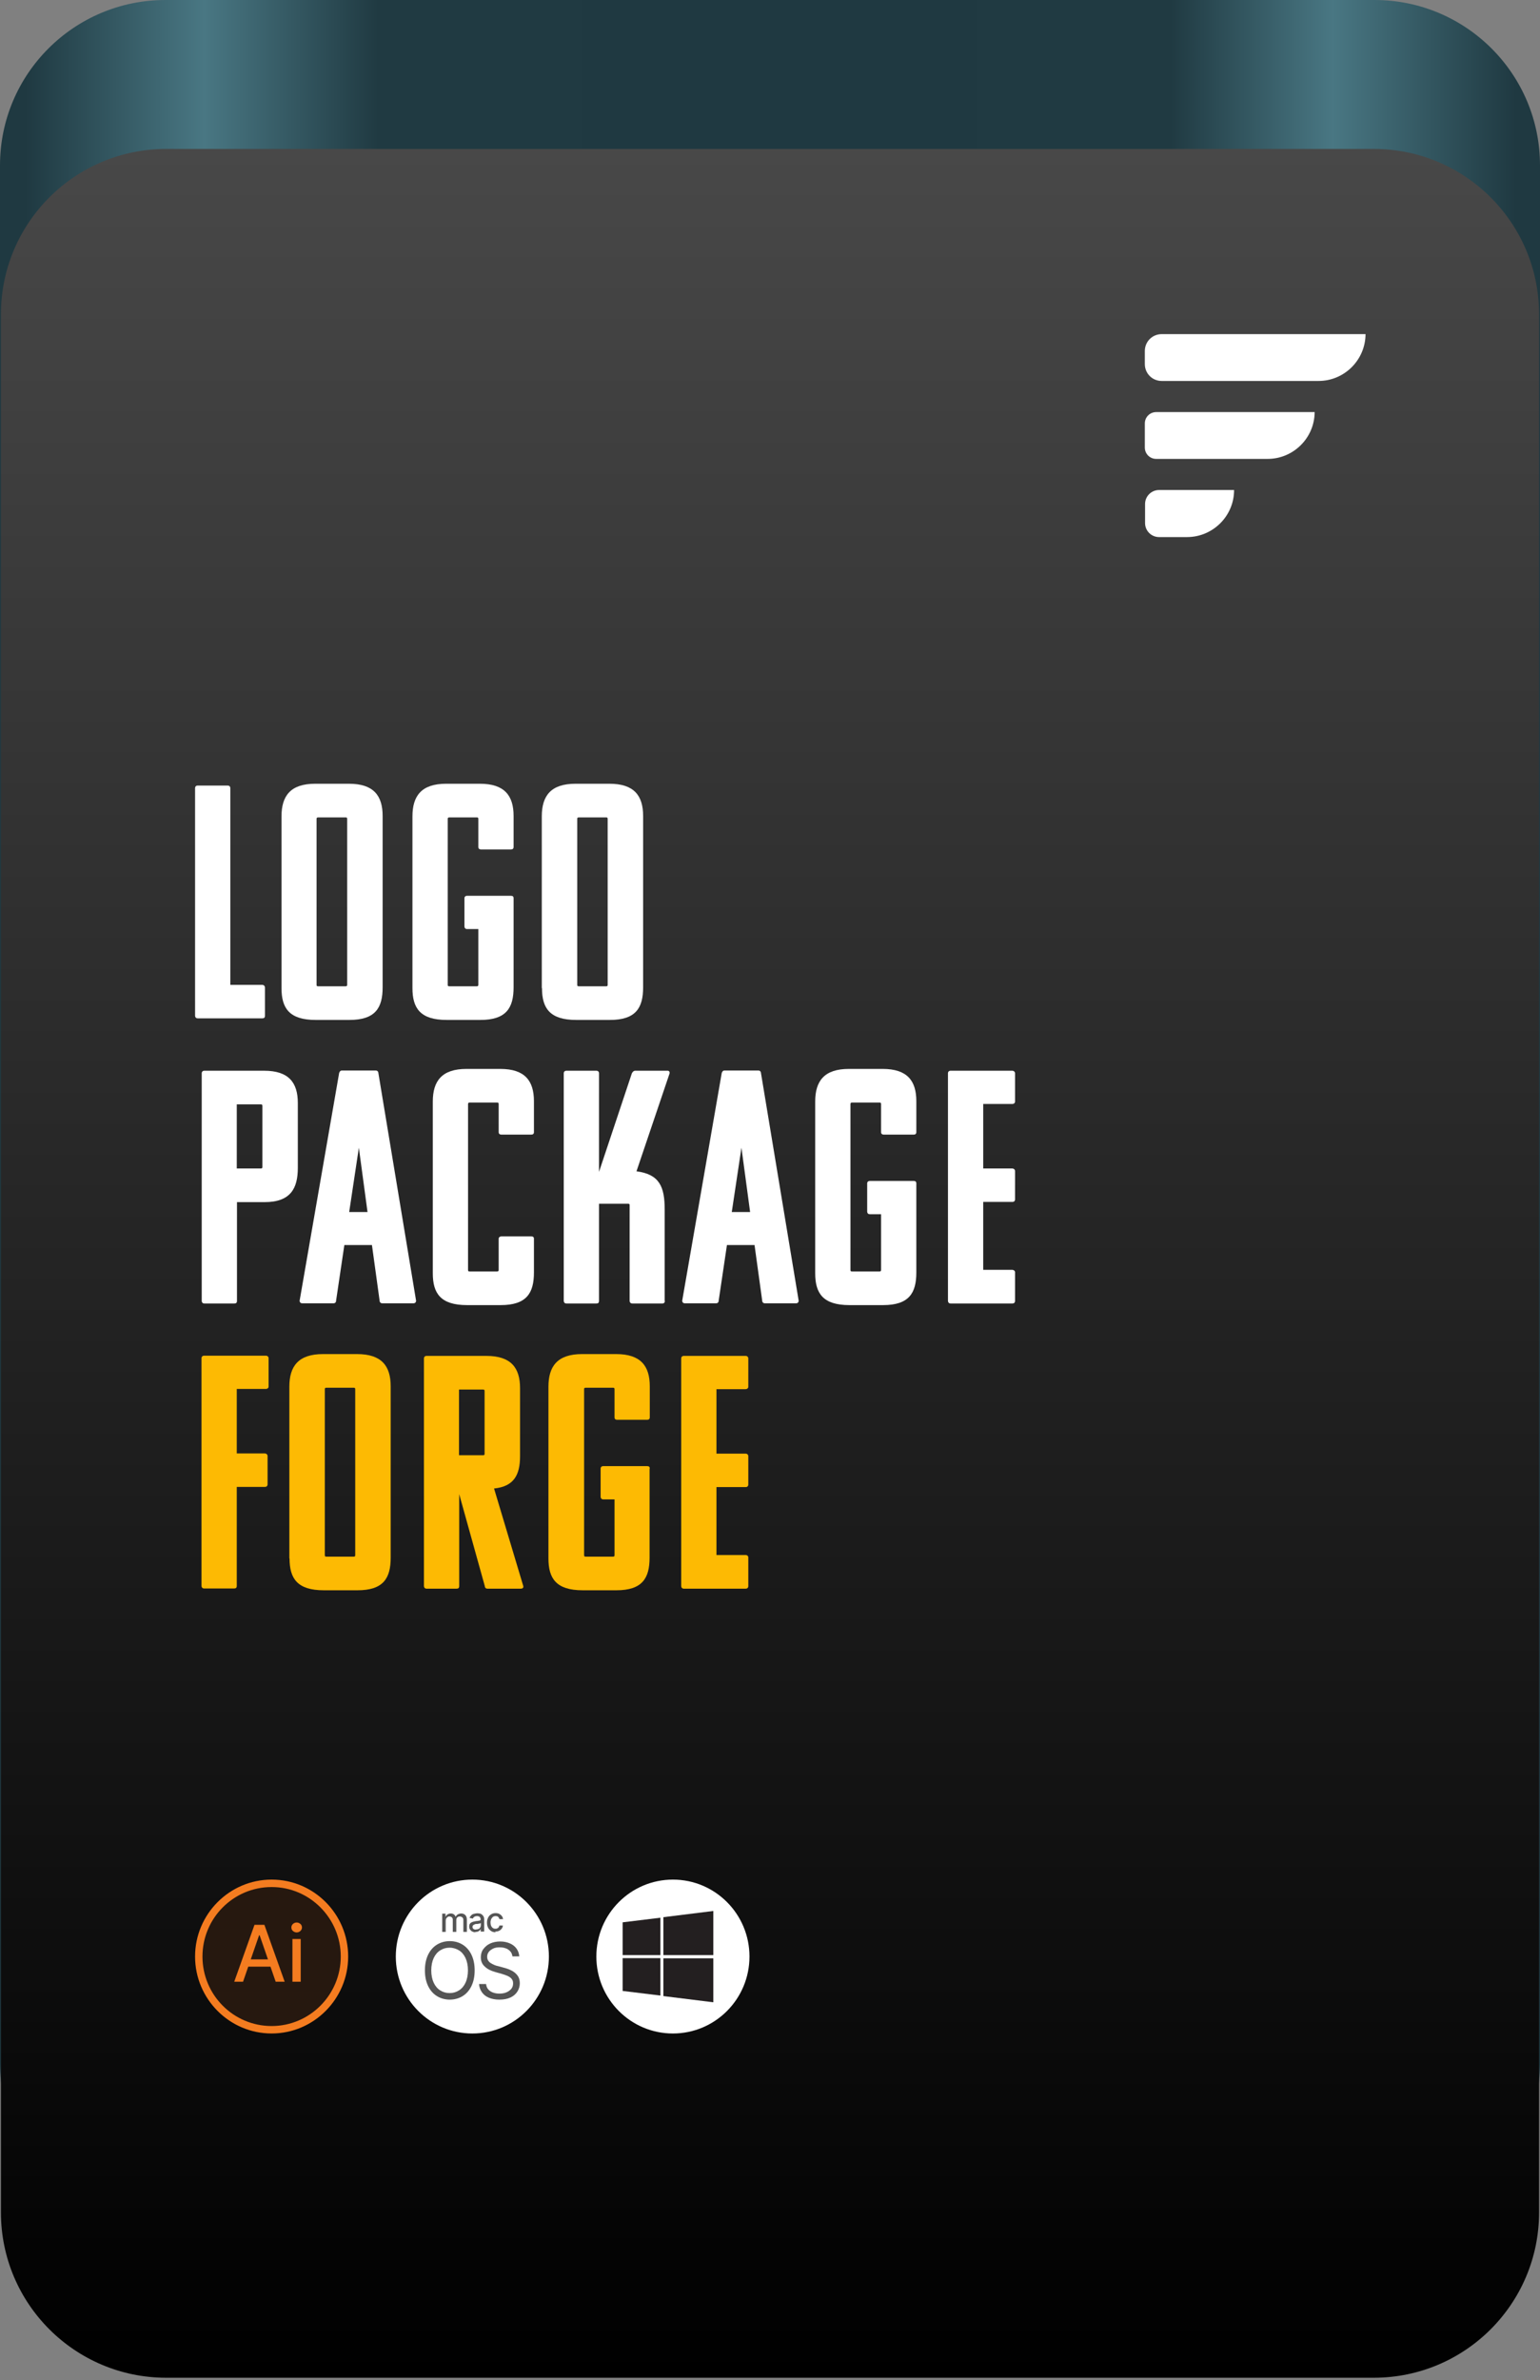 <svg width="156" height="241" viewBox="0 0 156 241" fill="none" xmlns="http://www.w3.org/2000/svg">
<rect x="0" y="0" width="156" height="241" fill="#808080" stroke="none"/>
<g clip-path="url(#clip0_186_9414)">
<path d="M139.235 0H16.765C7.506 0 0 7.497 0 16.745V208.936C0 218.183 7.506 225.68 16.765 225.68H139.235C148.494 225.68 156 218.183 156 208.936V16.745C156 7.497 148.494 0 139.235 0Z" fill="url(#paint0_linear_186_9414)"/>
<path d="M139.162 15.08H16.838C7.591 15.08 0.094 22.577 0.094 31.825V224.016C0.094 233.264 7.591 240.76 16.838 240.76H139.162C148.41 240.76 155.906 233.264 155.906 224.016V31.825C155.906 22.577 148.41 15.08 139.162 15.08Z" fill="url(#paint1_linear_186_9414)"/>
<path d="M20.025 103.112C19.821 103.112 19.76 102.949 19.76 102.847V79.808C19.76 79.645 19.862 79.543 20.025 79.543H23.066C23.229 79.543 23.331 79.645 23.331 79.808V99.725H26.576C26.739 99.725 26.842 99.867 26.842 99.99V102.847C26.842 103.051 26.739 103.112 26.576 103.112H20.046H20.025Z" fill="white"/>
<path d="M28.516 100.051V82.665C28.516 80.584 29.434 79.359 31.924 79.359H35.352C37.842 79.359 38.761 80.563 38.761 82.624V99.969C38.761 102.051 38.026 103.275 35.393 103.275H31.985C29.291 103.275 28.516 102.071 28.516 100.051ZM35.006 82.767H32.23C32.108 82.767 32.067 82.808 32.067 82.93V99.704C32.067 99.847 32.108 99.868 32.23 99.868H35.006C35.128 99.868 35.169 99.827 35.169 99.704V82.93C35.169 82.787 35.128 82.767 35.006 82.767Z" fill="white"/>
<path d="M52.026 90.95V99.969C52.026 102.051 51.292 103.275 48.659 103.275H45.251C42.557 103.275 41.781 102.071 41.781 100.051V82.665C41.781 80.584 42.7 79.359 45.19 79.359H48.618C51.108 79.359 52.026 80.563 52.026 82.624V85.767C52.026 85.93 51.924 86.012 51.761 86.012H48.72C48.598 86.012 48.455 85.95 48.455 85.767V82.93C48.455 82.787 48.414 82.767 48.292 82.767H45.516C45.394 82.767 45.353 82.808 45.353 82.93V99.704C45.353 99.847 45.394 99.868 45.516 99.868H48.292C48.414 99.868 48.455 99.827 48.455 99.704V94.072H47.312C47.108 94.072 47.047 93.909 47.047 93.807V90.95C47.047 90.807 47.149 90.705 47.312 90.705H51.761C51.924 90.705 52.026 90.766 52.026 90.95Z" fill="white"/>
<path d="M54.883 100.051V82.665C54.883 80.584 55.801 79.359 58.291 79.359H61.74C64.23 79.359 65.148 80.563 65.148 82.624V99.969C65.148 102.051 64.414 103.275 61.781 103.275H58.373C55.679 103.275 54.903 102.071 54.903 100.051H54.883ZM61.393 82.767H58.638C58.495 82.767 58.475 82.808 58.475 82.93V99.704C58.475 99.847 58.516 99.868 58.638 99.868H61.393C61.536 99.868 61.556 99.827 61.556 99.704V82.93C61.556 82.787 61.516 82.767 61.393 82.767Z" fill="white"/>
<path d="M20.699 131.987C20.495 131.987 20.434 131.824 20.434 131.722V108.683C20.434 108.52 20.536 108.418 20.699 108.418H26.76C29.25 108.418 30.169 109.622 30.169 111.683V118.254C30.169 120.335 29.434 121.723 26.801 121.723H24.005V131.722C24.005 131.926 23.903 131.987 23.74 131.987H20.699ZM23.985 111.805V118.315H26.413C26.556 118.315 26.577 118.274 26.577 118.152V111.989C26.577 111.846 26.536 111.826 26.413 111.826H23.985V111.805Z" fill="white"/>
<path d="M38.066 108.397C38.27 108.397 38.331 108.561 38.331 108.663L42.148 131.701C42.148 131.865 42.046 131.967 41.882 131.967H38.719C38.576 131.967 38.454 131.865 38.454 131.701L37.678 126.069H34.882L34.045 131.701C34.045 131.865 33.944 131.967 33.78 131.967H30.617C30.454 131.967 30.352 131.865 30.352 131.701L34.352 108.663C34.352 108.663 34.413 108.397 34.617 108.397H38.086H38.066ZM35.372 122.723H37.229L36.352 116.213L35.372 122.723Z" fill="white"/>
<path d="M50.352 111.642H47.577C47.454 111.642 47.413 111.683 47.413 111.805V128.579C47.413 128.722 47.454 128.742 47.577 128.742H50.352C50.475 128.742 50.515 128.702 50.515 128.579V125.437C50.515 125.273 50.658 125.192 50.781 125.192H53.822C53.985 125.192 54.087 125.253 54.087 125.437V128.845C54.087 130.926 53.352 132.15 50.719 132.15H47.311C44.617 132.15 43.842 130.946 43.842 128.926V111.54C43.842 109.459 44.76 108.234 47.25 108.234H50.679C53.169 108.234 54.087 109.438 54.087 111.499V114.642C54.087 114.805 53.985 114.887 53.822 114.887H50.781C50.658 114.887 50.515 114.825 50.515 114.642V111.805C50.515 111.662 50.475 111.642 50.352 111.642Z" fill="white"/>
<path d="M67.353 131.722C67.353 131.885 67.251 131.987 67.108 131.987H64.046C63.904 131.987 63.781 131.885 63.781 131.722V122.049C63.781 121.907 63.74 121.886 63.618 121.886H60.679V131.722C60.679 131.926 60.577 131.987 60.414 131.987H57.373C57.169 131.987 57.107 131.824 57.107 131.722V108.683C57.107 108.52 57.209 108.418 57.373 108.418H60.414C60.577 108.418 60.679 108.52 60.679 108.683V118.662L64.005 108.683C64.005 108.683 64.128 108.418 64.332 108.418H67.638C67.802 108.418 67.883 108.581 67.802 108.765L64.475 118.601C66.802 118.907 67.332 120.152 67.332 122.478V131.742L67.353 131.722Z" fill="white"/>
<path d="M76.822 108.397C77.026 108.397 77.087 108.561 77.087 108.663L80.904 131.701C80.904 131.865 80.802 131.967 80.638 131.967H77.475C77.332 131.967 77.21 131.865 77.21 131.701L76.434 126.069H73.638L72.801 131.701C72.801 131.865 72.699 131.967 72.536 131.967H69.373C69.21 131.967 69.107 131.865 69.107 131.701L73.108 108.663C73.108 108.663 73.169 108.397 73.373 108.397H76.842H76.822ZM74.128 122.723H75.985L75.108 116.213L74.128 122.723Z" fill="white"/>
<path d="M92.823 119.825V128.845C92.823 130.926 92.088 132.15 89.456 132.15H86.048C83.354 132.15 82.578 130.946 82.578 128.926V111.54C82.578 109.459 83.496 108.234 85.986 108.234H89.415C91.905 108.234 92.823 109.438 92.823 111.499V114.642C92.823 114.805 92.721 114.887 92.558 114.887H89.517C89.395 114.887 89.252 114.825 89.252 114.642V111.805C89.252 111.662 89.211 111.642 89.088 111.642H86.313C86.19 111.642 86.15 111.683 86.15 111.805V128.579C86.15 128.722 86.19 128.742 86.313 128.742H89.088C89.211 128.742 89.252 128.702 89.252 128.579V122.947H88.109C87.905 122.947 87.844 122.784 87.844 122.682V119.825C87.844 119.682 87.946 119.58 88.109 119.58H92.558C92.721 119.58 92.823 119.641 92.823 119.825Z" fill="white"/>
<path d="M96.293 131.987C96.089 131.987 96.027 131.824 96.027 131.722V108.683C96.027 108.52 96.129 108.418 96.293 108.418H102.558C102.681 108.418 102.823 108.52 102.823 108.683V111.54C102.823 111.703 102.681 111.785 102.558 111.785H99.599V118.315H102.558C102.681 118.315 102.823 118.417 102.823 118.58V121.437C102.823 121.641 102.681 121.702 102.558 121.702H99.599V128.579H102.558C102.681 128.579 102.823 128.681 102.823 128.824V131.722C102.823 131.926 102.681 131.987 102.558 131.987H96.293Z" fill="white"/>
<path opacity="0.99" d="M23.984 150.577V160.576C23.984 160.781 23.882 160.842 23.718 160.842H20.677C20.473 160.842 20.412 160.679 20.412 160.576V137.538C20.412 137.374 20.514 137.272 20.677 137.272H26.943C27.086 137.272 27.208 137.374 27.208 137.538V140.395C27.208 140.558 27.065 140.639 26.943 140.639H23.984V147.17H26.841C26.963 147.17 27.106 147.272 27.106 147.435V150.292C27.106 150.496 26.963 150.557 26.841 150.557H23.984V150.577Z" fill="#FFBC04"/>
<path opacity="0.99" d="M29.311 157.801V140.415C29.311 138.333 30.229 137.109 32.719 137.109H36.168C38.658 137.109 39.576 138.313 39.576 140.374V157.719C39.576 159.801 38.841 161.025 36.209 161.025H32.8C30.107 161.025 29.331 159.821 29.331 157.801H29.311ZM35.821 140.517H33.066C32.923 140.517 32.903 140.558 32.903 140.68V157.454C32.903 157.597 32.943 157.617 33.066 157.617H35.821C35.964 157.617 35.984 157.576 35.984 157.454V140.68C35.984 140.537 35.943 140.517 35.821 140.517Z" fill="#FFBC04"/>
<path opacity="0.99" d="M49.374 160.862C49.17 160.862 49.109 160.699 49.109 160.597L46.517 151.291V160.597C46.517 160.801 46.415 160.862 46.252 160.862H43.211C43.007 160.862 42.945 160.699 42.945 160.597V137.558C42.945 137.395 43.047 137.293 43.211 137.293H49.272C51.762 137.293 52.68 138.497 52.68 140.558V147.455C52.68 149.332 52.068 150.516 50.047 150.72L53.007 160.597C53.048 160.801 52.905 160.862 52.742 160.862H49.374ZM46.496 140.68V147.353H48.925C49.068 147.353 49.088 147.312 49.088 147.19V140.864C49.088 140.721 49.047 140.701 48.925 140.701H46.496V140.68Z" fill="#FFBC04"/>
<path opacity="0.99" d="M65.802 148.7V157.719C65.802 159.801 65.067 161.025 62.434 161.025H59.026C56.332 161.025 55.557 159.821 55.557 157.801V140.415C55.557 138.333 56.475 137.109 58.965 137.109H62.414C64.904 137.109 65.822 138.313 65.822 140.374V143.516C65.822 143.68 65.72 143.761 65.557 143.761H62.516C62.373 143.761 62.251 143.7 62.251 143.516V140.68C62.251 140.537 62.21 140.517 62.087 140.517H59.332C59.189 140.517 59.169 140.558 59.169 140.68V157.454C59.169 157.597 59.21 157.617 59.332 157.617H62.087C62.23 157.617 62.251 157.576 62.251 157.454V151.822H61.108C60.904 151.822 60.843 151.659 60.843 151.557V148.7C60.843 148.557 60.944 148.455 61.108 148.455H65.557C65.72 148.455 65.822 148.516 65.822 148.7H65.802Z" fill="#FFBC04"/>
<path opacity="0.99" d="M69.271 160.862C69.067 160.862 69.006 160.699 69.006 160.597V137.558C69.006 137.395 69.108 137.293 69.271 137.293H75.537C75.68 137.293 75.802 137.395 75.802 137.558V140.415C75.802 140.578 75.659 140.66 75.537 140.66H72.577V147.19H75.537C75.68 147.19 75.802 147.292 75.802 147.455V150.312C75.802 150.516 75.659 150.577 75.537 150.577H72.577V157.454H75.537C75.68 157.454 75.802 157.556 75.802 157.699V160.597C75.802 160.801 75.659 160.862 75.537 160.862H69.271Z" fill="#FFBC04"/>
<path d="M125.011 49.617C125.011 52.256 122.86 54.382 120.245 54.382H117.411C116.629 54.382 115.993 53.747 115.993 52.965V51.035C115.993 50.254 116.629 49.617 117.411 49.617H125.011ZM133.172 41.726C133.159 44.353 131.014 46.466 128.407 46.466H117.118C116.483 46.466 115.969 45.953 115.969 45.318V42.874C115.969 42.239 116.483 41.726 117.118 41.726H133.172ZM138.328 33.833C138.315 36.437 136.194 38.574 133.563 38.574H117.68C116.727 38.574 115.969 37.816 115.969 36.864V35.544C115.969 34.591 116.727 33.833 117.68 33.833H138.328Z" fill="white"/>
<g clip-path="url(#clip1_186_9414)">
<path d="M27.516 205.525C31.592 205.525 34.896 202.206 34.896 198.111C34.896 194.017 31.592 190.697 27.516 190.697C23.441 190.697 20.137 194.017 20.137 198.111C20.137 202.206 23.441 205.525 27.516 205.525Z" fill="#26180F"/>
<path d="M27.515 191.074C31.374 191.074 34.519 194.234 34.519 198.111C34.519 201.989 31.374 205.148 27.515 205.148C23.655 205.148 20.51 202.007 20.51 198.111C20.51 194.216 23.655 191.074 27.515 191.074ZM27.515 190.32C23.244 190.32 19.76 193.821 19.76 198.111C19.76 202.402 23.244 205.902 27.515 205.902C31.785 205.902 35.269 202.402 35.269 198.111C35.269 193.821 31.803 190.32 27.515 190.32Z" fill="#F47C20"/>
<path d="M24.638 200.661H23.727L25.781 194.898H26.782L28.837 200.661H27.926L26.3 195.957H26.246L24.62 200.661H24.638ZM24.799 198.399H27.783V199.135H24.799V198.399Z" fill="#F47C20"/>
<path d="M30.052 195.67C29.909 195.67 29.784 195.616 29.676 195.526C29.569 195.437 29.516 195.311 29.516 195.167C29.516 195.024 29.569 194.916 29.676 194.808C29.784 194.719 29.909 194.665 30.052 194.665C30.195 194.665 30.32 194.719 30.427 194.808C30.534 194.898 30.588 195.024 30.588 195.167C30.588 195.311 30.534 195.419 30.427 195.526C30.32 195.616 30.195 195.67 30.052 195.67ZM29.623 200.661V196.334H30.463V200.661H29.623Z" fill="#F47C20"/>
<path d="M47.849 205.903C52.132 205.903 55.603 202.414 55.603 198.112C55.603 193.809 52.132 190.321 47.849 190.321C43.566 190.321 40.094 193.809 40.094 198.112C40.094 202.414 43.566 205.903 47.849 205.903Z" fill="white"/>
<path d="M44.793 195.616V193.767H45.133V194.073H45.15C45.186 193.965 45.258 193.893 45.347 193.839C45.436 193.785 45.543 193.75 45.669 193.75C45.794 193.75 45.901 193.785 45.972 193.839C46.062 193.893 46.115 193.983 46.151 194.073H46.169C46.205 193.983 46.276 193.893 46.383 193.839C46.49 193.785 46.598 193.75 46.723 193.75C46.884 193.75 47.026 193.803 47.134 193.911C47.241 194.019 47.294 194.18 47.294 194.378V195.616H46.937V194.414C46.937 194.288 46.901 194.198 46.83 194.144C46.758 194.091 46.687 194.055 46.58 194.055C46.455 194.055 46.365 194.091 46.312 194.162C46.24 194.234 46.222 194.324 46.222 194.432V195.616H45.865V194.378C45.865 194.27 45.829 194.198 45.776 194.144C45.704 194.091 45.633 194.055 45.526 194.055C45.454 194.055 45.401 194.055 45.347 194.109C45.293 194.144 45.24 194.198 45.204 194.252C45.168 194.324 45.15 194.396 45.15 194.468V195.616H44.793Z" fill="#555555"/>
<path d="M48.171 195.653C48.045 195.653 47.956 195.635 47.849 195.581C47.76 195.545 47.688 195.473 47.617 195.383C47.563 195.293 47.527 195.204 47.527 195.078C47.527 194.97 47.545 194.881 47.581 194.827C47.617 194.755 47.67 194.701 47.742 194.665C47.813 194.629 47.885 194.593 47.974 194.575C48.063 194.557 48.135 194.54 48.224 194.522C48.331 194.522 48.421 194.504 48.492 194.486C48.564 194.486 48.617 194.468 48.635 194.45C48.671 194.432 48.689 194.396 48.689 194.36C48.689 194.252 48.653 194.163 48.599 194.109C48.546 194.055 48.456 194.019 48.331 194.019C48.206 194.019 48.117 194.037 48.045 194.091C47.974 194.145 47.92 194.198 47.903 194.27L47.563 194.198C47.599 194.091 47.67 194.001 47.742 193.929C47.813 193.857 47.903 193.803 48.01 193.786C48.117 193.768 48.224 193.732 48.331 193.732C48.403 193.732 48.474 193.732 48.564 193.75C48.653 193.75 48.724 193.803 48.796 193.839C48.867 193.893 48.921 193.947 48.975 194.037C49.028 194.127 49.046 194.234 49.046 194.36V195.581H48.689V195.329C48.689 195.329 48.635 195.419 48.582 195.473C48.528 195.527 48.474 195.563 48.403 195.581C48.331 195.617 48.242 195.617 48.135 195.617L48.171 195.653ZM48.242 195.365C48.349 195.365 48.421 195.347 48.492 195.311C48.564 195.276 48.617 195.222 48.653 195.15C48.689 195.078 48.707 195.024 48.707 194.952V194.719C48.707 194.719 48.671 194.737 48.635 194.755C48.599 194.755 48.564 194.773 48.51 194.791C48.456 194.791 48.421 194.791 48.367 194.809C48.313 194.827 48.278 194.809 48.26 194.809C48.188 194.809 48.135 194.827 48.063 194.863C47.992 194.899 47.956 194.916 47.92 194.952C47.885 194.988 47.867 195.042 47.867 195.114C47.867 195.204 47.903 195.276 47.956 195.311C48.028 195.365 48.099 195.383 48.206 195.383L48.242 195.365Z" fill="#555555"/>
<path d="M50.208 195.652C50.029 195.652 49.868 195.616 49.743 195.526C49.618 195.437 49.511 195.329 49.439 195.185C49.368 195.042 49.332 194.88 49.332 194.683C49.332 194.485 49.368 194.324 49.439 194.18C49.511 194.037 49.6 193.929 49.743 193.839C49.886 193.749 50.029 193.713 50.19 193.713C50.333 193.713 50.458 193.731 50.565 193.785C50.672 193.839 50.761 193.911 50.833 194.001C50.904 194.09 50.94 194.198 50.958 194.324H50.601C50.601 194.324 50.529 194.162 50.476 194.108C50.404 194.037 50.315 194.019 50.208 194.019C50.1 194.019 50.029 194.037 49.94 194.09C49.868 194.144 49.815 194.216 49.761 194.306C49.725 194.396 49.689 194.521 49.689 194.647C49.689 194.773 49.707 194.898 49.743 194.988C49.779 195.078 49.85 195.167 49.922 195.221C49.993 195.275 50.083 195.293 50.19 195.293C50.261 195.293 50.315 195.293 50.368 195.257C50.422 195.239 50.476 195.203 50.511 195.15C50.547 195.096 50.583 195.042 50.583 194.97H50.94C50.94 195.096 50.887 195.203 50.815 195.293C50.744 195.383 50.672 195.455 50.547 195.509C50.44 195.562 50.315 195.58 50.172 195.58L50.208 195.652Z" fill="#555555"/>
<path d="M48.082 199.512C48.082 200.122 47.975 200.643 47.76 201.092C47.546 201.541 47.242 201.882 46.867 202.115C46.492 202.348 46.045 202.474 45.562 202.474C45.08 202.474 44.633 202.348 44.258 202.115C43.883 201.882 43.579 201.541 43.365 201.092C43.15 200.643 43.043 200.122 43.043 199.512C43.043 198.902 43.15 198.381 43.365 197.932C43.579 197.484 43.883 197.142 44.258 196.909C44.633 196.676 45.08 196.55 45.562 196.55C46.045 196.55 46.492 196.676 46.867 196.909C47.242 197.142 47.546 197.484 47.76 197.932C47.975 198.381 48.082 198.902 48.082 199.512ZM47.403 199.512C47.403 199.009 47.313 198.597 47.153 198.255C46.992 197.914 46.76 197.645 46.492 197.484C46.224 197.322 45.902 197.214 45.544 197.214C45.187 197.214 44.883 197.304 44.597 197.484C44.312 197.663 44.097 197.914 43.936 198.255C43.776 198.597 43.686 199.027 43.686 199.512C43.686 199.997 43.776 200.428 43.936 200.769C44.097 201.11 44.33 201.379 44.597 201.541C44.883 201.72 45.187 201.81 45.544 201.81C45.902 201.81 46.206 201.72 46.492 201.541C46.777 201.361 46.992 201.11 47.153 200.769C47.313 200.428 47.403 199.997 47.403 199.512Z" fill="#555555"/>
<path d="M51.904 198.076C51.869 197.789 51.726 197.573 51.493 197.412C51.261 197.25 50.957 197.178 50.618 197.178C50.368 197.178 50.136 197.214 49.957 197.304C49.778 197.394 49.617 197.501 49.51 197.645C49.403 197.789 49.349 197.95 49.349 198.13C49.349 198.291 49.385 198.417 49.456 198.525C49.528 198.632 49.617 198.722 49.742 198.794C49.867 198.866 49.975 198.92 50.1 198.974C50.225 199.027 50.35 199.063 50.457 199.081L51.047 199.243C51.19 199.279 51.368 199.333 51.547 199.404C51.726 199.476 51.904 199.566 52.083 199.692C52.244 199.817 52.387 199.961 52.494 200.14C52.601 200.32 52.655 200.553 52.655 200.823C52.655 201.128 52.566 201.415 52.405 201.666C52.244 201.918 52.012 202.115 51.708 202.259C51.404 202.402 51.029 202.474 50.582 202.474C50.171 202.474 49.814 202.402 49.51 202.277C49.206 202.151 48.974 201.953 48.813 201.72C48.652 201.487 48.545 201.2 48.527 200.894H49.242C49.26 201.11 49.331 201.289 49.456 201.433C49.582 201.577 49.742 201.684 49.939 201.756C50.136 201.828 50.35 201.864 50.582 201.864C50.85 201.864 51.083 201.828 51.297 201.738C51.511 201.648 51.672 201.523 51.797 201.379C51.922 201.217 51.976 201.038 51.976 200.823C51.976 200.625 51.922 200.481 51.815 200.356C51.708 200.23 51.565 200.14 51.404 200.069C51.225 199.997 51.047 199.925 50.85 199.871L50.153 199.674C49.707 199.548 49.349 199.368 49.099 199.117C48.831 198.884 48.706 198.561 48.706 198.184C48.706 197.861 48.795 197.573 48.974 197.34C49.153 197.107 49.385 196.909 49.671 196.783C49.957 196.658 50.296 196.586 50.672 196.586C51.047 196.586 51.368 196.658 51.654 196.783C51.94 196.909 52.172 197.089 52.333 197.322C52.494 197.555 52.583 197.807 52.601 198.094H51.922L51.904 198.076Z" fill="#555555"/>
<path d="M68.165 205.903C72.448 205.903 75.92 202.414 75.92 198.112C75.92 193.809 72.448 190.321 68.165 190.321C63.882 190.321 60.41 193.809 60.41 198.112C60.41 202.414 63.882 205.903 68.165 205.903Z" fill="white"/>
<path d="M66.896 194.162V197.968H63.072V194.647L66.896 194.18V194.162ZM63.072 201.594L66.896 202.061V198.273H63.072V201.594ZM67.2 194.126V197.968H72.257V193.498L67.2 194.126ZM67.2 202.115L72.257 202.743V198.291H67.2V202.133V202.115Z" fill="#231F20"/>
</g>
</g>
<defs>
<linearGradient id="paint0_linear_186_9414" x1="153.577" y1="112.84" x2="2.547" y2="112.84" gradientUnits="userSpaceOnUse">
<stop stop-color="#1F3941"/>
<stop offset="0.123" stop-color="#497783"/>
<stop offset="0.232" stop-color="#203A42"/>
<stop offset="0.49" stop-color="#1F3941"/>
<stop offset="0.763" stop-color="#203A42"/>
<stop offset="0.88" stop-color="#497783"/>
<stop offset="1" stop-color="#1F3941"/>
</linearGradient>
<linearGradient id="paint1_linear_186_9414" x1="78.012" y1="240.76" x2="78.012" y2="15.08" gradientUnits="userSpaceOnUse">
<stop/>
<stop offset="1" stop-color="#484848"/>
</linearGradient>
<clipPath id="clip0_186_9414">
<rect width="156" height="240.787" fill="white" transform="translate(0 0)"/>
</clipPath>
<clipPath id="clip1_186_9414">
<rect width="56.16" height="15.6" fill="white" transform="translate(19.76 190.32)"/>
</clipPath>
</defs>
</svg>

